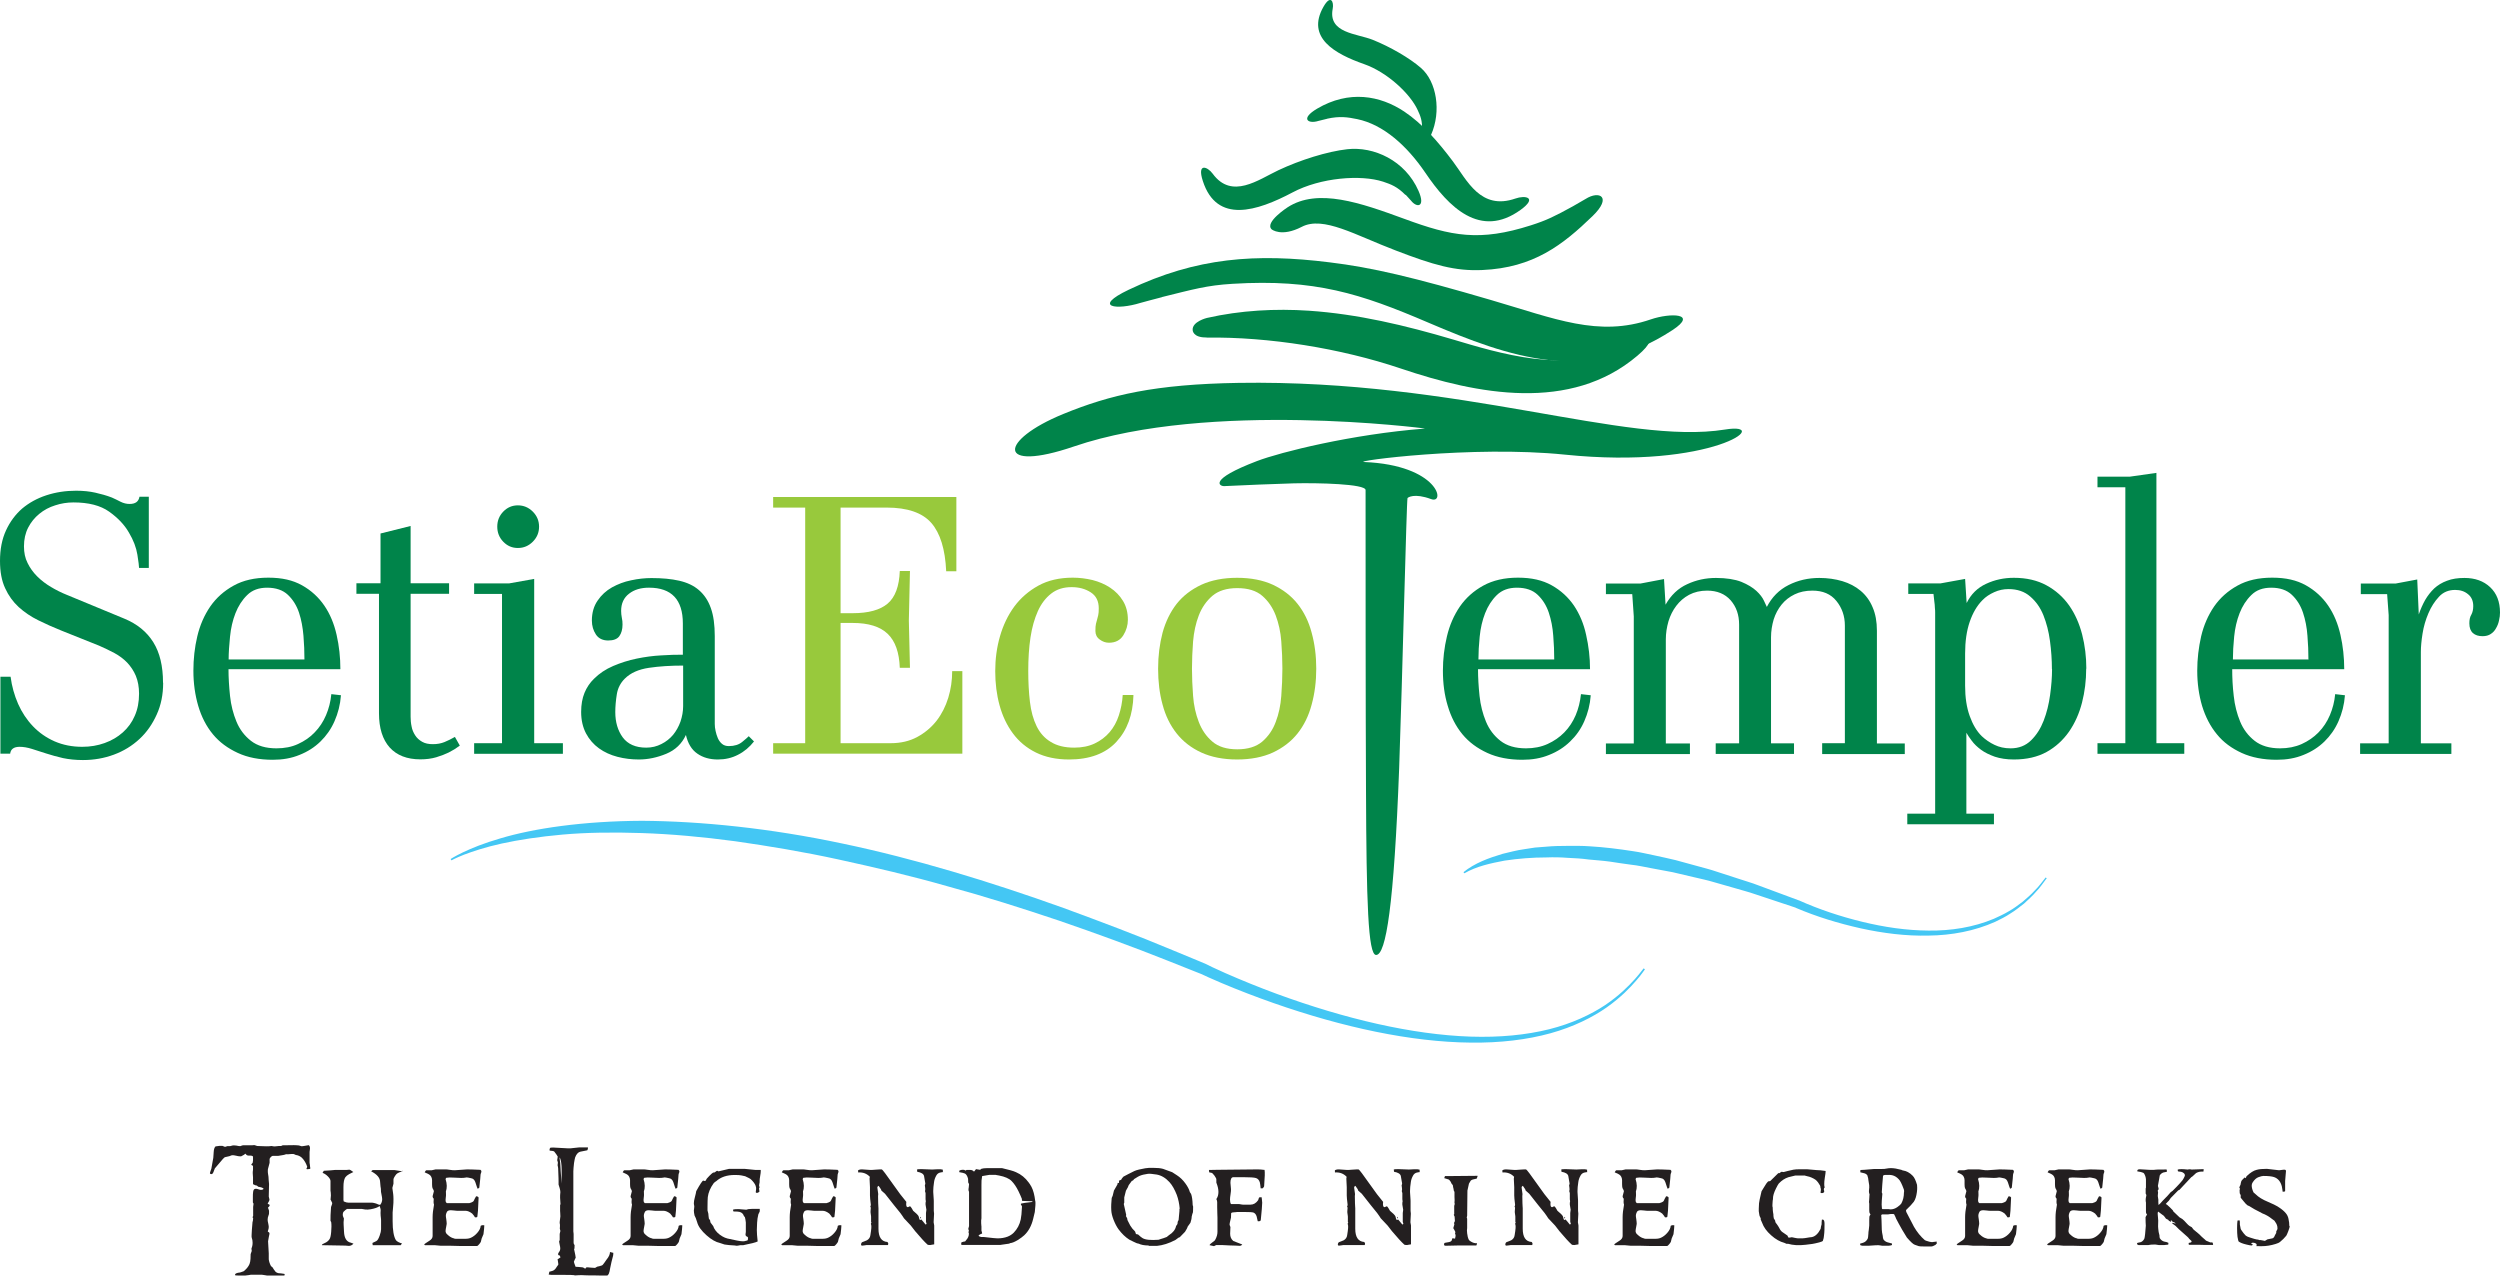 <?xml version="1.0" encoding="UTF-8"?>
<svg id="Layer_2" xmlns="http://www.w3.org/2000/svg" viewBox="0 0 179.43 91.56">
  <defs>
    <style>
      .cls-1 {
        fill: #00844a;
      }

      .cls-2 {
        fill: #231f20;
      }

      .cls-3 {
        fill: #44c7f4;
      }

      .cls-4 {
        fill: #98c93c;
      }
    </style>
  </defs>
  <g id="Layer_1-2" data-name="Layer_1">
    <g>
      <g>
        <path class="cls-3" d="M105.02,62.61c.82-.67,1.83-1.03,2.83-1.33.51-.12,1.02-.26,1.54-.33l.78-.12.78-.06c.52-.05,1.05-.06,1.57-.06.52,0,1.05-.01,1.57.03,1.04.06,2.08.19,3.11.35.52.07,1.02.2,1.53.3.51.11,1.02.22,1.52.34l1.5.41c.5.14,1,.26,1.49.43l1.48.48c.49.17.99.3,1.47.49l2.91,1.08h0s.01,0,.01,0c1.45.65,2.99,1.16,4.55,1.54,1.56.38,3.16.62,4.76.63,1.6.02,3.21-.23,4.69-.85.36-.17.73-.33,1.07-.54.35-.19.67-.44.99-.68.3-.26.61-.52.88-.82.29-.28.52-.61.77-.92l.08.05c-.25.32-.47.67-.76.96-.26.31-.57.58-.87.86-.32.25-.64.51-.99.72-.34.23-.71.41-1.08.59-1.5.67-3.14.97-4.78.99-1.64.04-3.27-.17-4.87-.52-1.6-.36-3.16-.83-4.68-1.48h.02s-2.92-.97-2.92-.97c-.48-.17-.98-.29-1.47-.44l-1.47-.42c-.49-.15-.99-.25-1.49-.37l-1.49-.35-1.5-.28c-.5-.09-1-.21-1.5-.26-.51-.06-1.01-.15-1.51-.22-.5-.07-1.01-.1-1.51-.15-.5-.07-1.01-.1-1.51-.12-.51-.04-1.01-.05-1.52-.03-1.01,0-2.02.08-3.02.23-.99.19-2,.4-2.88.91l-.06-.08Z"/>
        <path class="cls-3" d="M32.33,61.66s1.2-.8,3.59-1.49c2.37-.71,5.91-1.24,10.16-1.26,4.24.03,9.19.53,14.37,1.63,5.18,1.08,10.59,2.73,15.89,4.63,2.64.97,5.28,1.96,7.83,3.03.64.26,1.28.53,1.91.79l.47.2.47.23.92.42c1.23.54,2.47,1.04,3.69,1.49,4.91,1.8,9.73,2.93,13.91,3.07,2.09.07,4.01-.12,5.65-.53,1.64-.41,3-1.06,4.01-1.73,1.01-.68,1.69-1.37,2.13-1.86.22-.24.37-.44.48-.58.1-.13.16-.2.16-.2l.09.07s-.05.07-.15.21c-.1.14-.25.34-.47.59-.43.5-1.1,1.21-2.12,1.93-1.01.71-2.38,1.4-4.04,1.86-1.66.46-3.62.7-5.74.67-4.25-.04-9.15-1.09-14.14-2.84-1.25-.44-2.51-.92-3.76-1.45l-.94-.41-.45-.21-.48-.19c-.64-.25-1.27-.51-1.91-.76-2.56-1.02-5.19-1.98-7.84-2.89-2.65-.89-5.32-1.74-7.98-2.46-2.65-.76-5.28-1.37-7.84-1.93-2.56-.56-5.05-.97-7.42-1.31-2.37-.32-4.63-.52-6.72-.59-2.09-.07-4-.04-5.69.11-1.69.15-3.16.38-4.35.64-1.19.26-2.1.57-2.71.8-.61.24-.91.41-.91.41l-.06-.1Z"/>
        <g>
          <path class="cls-1" d="M11.71,49.01c0,.83-.15,1.59-.46,2.27-.31.69-.72,1.28-1.24,1.76-.53.49-1.13.86-1.83,1.12-.7.26-1.44.39-2.23.39-.52,0-1-.05-1.43-.14-.43-.1-.83-.21-1.2-.33-.37-.12-.71-.23-1.03-.33-.32-.1-.61-.15-.88-.15-.41,0-.64.16-.68.49H.03v-5.52h.73c.09.69.27,1.33.54,1.95.27.61.63,1.15,1.07,1.61.44.46.96.82,1.55,1.08.6.26,1.26.39,1.98.39.58,0,1.11-.09,1.61-.27.5-.18.93-.43,1.3-.76.37-.33.66-.72.86-1.19.21-.47.31-1,.31-1.59,0-.49-.08-.91-.23-1.28-.15-.36-.36-.67-.62-.95-.26-.27-.57-.5-.92-.69-.35-.19-.72-.36-1.1-.53l-2.7-1.08c-.58-.23-1.13-.48-1.66-.74-.53-.26-1-.58-1.41-.95-.4-.37-.73-.82-.97-1.35-.25-.53-.37-1.19-.37-1.96,0-.83.14-1.56.43-2.19.29-.63.68-1.15,1.16-1.57.49-.41,1.06-.73,1.73-.95.67-.22,1.38-.33,2.14-.33.52,0,.98.05,1.38.14.4.09.8.2,1.19.35.2.09.41.19.62.3.22.11.43.16.65.16.42,0,.65-.17.71-.52h.67v5.11h-.7c0-.13-.04-.44-.12-.95-.08-.5-.28-1.04-.61-1.59-.32-.56-.8-1.06-1.42-1.5-.62-.44-1.47-.66-2.56-.66-.45,0-.89.07-1.31.21-.42.13-.8.33-1.14.61-.33.27-.6.6-.8.99-.2.39-.3.84-.3,1.34,0,.45.08.85.26,1.2.17.35.4.67.69.96.29.29.62.54.99.76.37.22.75.41,1.15.57l4.11,1.7c.92.38,1.61.94,2.08,1.69.47.75.7,1.72.7,2.91Z"/>
          <path class="cls-1" d="M24.47,49.91c-.05.67-.21,1.28-.46,1.85-.25.57-.59,1.05-1.01,1.46-.42.41-.92.73-1.5.96-.58.24-1.22.35-1.92.35-.96,0-1.8-.16-2.51-.49-.72-.33-1.32-.77-1.79-1.34-.47-.57-.82-1.25-1.05-2.03-.23-.78-.35-1.63-.35-2.53,0-.85.09-1.67.28-2.47.19-.8.5-1.51.93-2.14.43-.62.99-1.12,1.68-1.5.68-.38,1.51-.57,2.49-.57s1.76.18,2.42.55c.66.37,1.19.86,1.6,1.46.41.6.7,1.3.88,2.1.18.79.27,1.62.27,2.46h-8.03c0,.61.04,1.25.11,1.92.07.67.23,1.28.46,1.84.23.56.58,1.02,1.04,1.38.46.36,1.07.54,1.83.54.58,0,1.1-.1,1.55-.31.46-.21.86-.48,1.2-.84.34-.35.61-.76.81-1.23.2-.47.33-.97.38-1.51l.7.08ZM21.85,47.31c0-.53-.02-1.08-.07-1.68-.05-.59-.15-1.15-.32-1.66-.17-.51-.44-.94-.8-1.28-.36-.34-.86-.51-1.49-.51-.59,0-1.07.17-1.43.53-.36.35-.64.79-.84,1.3-.2.51-.33,1.07-.39,1.68-.06.6-.1,1.15-.1,1.64h5.44Z"/>
          <path class="cls-1" d="M32.98,53.53c-.24.18-.5.34-.78.48-.25.12-.55.24-.89.34-.34.1-.72.15-1.14.15-.96,0-1.69-.29-2.2-.85-.51-.57-.77-1.39-.77-2.45v-8.58h-1.62v-.76h1.73v-3.57l2.16-.54v4.11h2.76v.76h-2.76v8.82c0,.23.02.47.07.7.04.23.13.44.26.64.12.19.29.34.5.46.21.12.46.17.77.17s.58-.05.83-.15c.24-.1.49-.22.75-.37l.35.62Z"/>
          <path class="cls-1" d="M34.03,54.1v-.76h2v-10.71h-2v-.76h2.52l1.79-.32v11.79h2.06v.76h-6.36ZM38.69,37.8c0,.42-.15.78-.45,1.08-.3.3-.65.45-1.07.45s-.76-.15-1.05-.45c-.29-.3-.43-.66-.43-1.08s.14-.78.43-1.08c.29-.3.64-.45,1.05-.45s.77.15,1.07.45c.3.3.45.66.45,1.08Z"/>
          <path class="cls-1" d="M54.12,53.21c-.32.41-.71.74-1.15.96-.44.23-.92.34-1.45.34-.58,0-1.07-.14-1.47-.42-.41-.28-.68-.73-.82-1.34-.29.63-.76,1.08-1.41,1.35-.65.27-1.31.41-1.97.41-.52,0-1.03-.06-1.53-.19-.5-.13-.94-.33-1.33-.61-.39-.28-.7-.64-.93-1.07-.23-.44-.35-.95-.35-1.54,0-.52.08-.98.24-1.37.16-.39.39-.73.68-1.01.38-.38.84-.69,1.38-.92.54-.23,1.1-.41,1.69-.53.58-.12,1.17-.2,1.74-.23.58-.04,1.1-.05,1.57-.05v-2.24c0-1.71-.81-2.57-2.43-2.57-.58,0-1.06.14-1.43.43-.38.29-.57.7-.57,1.24,0,.16.02.33.05.49.04.16.05.32.05.49,0,.34-.08.62-.23.83-.15.21-.42.31-.8.31s-.69-.14-.88-.43c-.19-.29-.29-.62-.29-1,0-.56.14-1.04.41-1.43.27-.4.61-.71,1.03-.95.42-.23.87-.41,1.38-.51.5-.11.99-.16,1.46-.16.76,0,1.42.06,1.99.19.57.13,1.04.35,1.42.68.38.33.66.75.85,1.29.19.53.28,1.2.28,2.01v6.3c0,.17.02.33.06.51.04.18.09.35.16.51.07.16.17.3.3.41.13.11.29.16.49.16.4,0,.72-.1.96-.3.24-.2.4-.33.47-.41l.38.38ZM49.03,47.77c-.89,0-1.7.05-2.45.16-.75.11-1.33.37-1.74.78-.31.31-.5.68-.57,1.12-.07.44-.11.87-.11,1.28,0,.72.18,1.33.54,1.82.36.48.92.73,1.68.73.4,0,.76-.09,1.09-.26.34-.17.61-.39.84-.66.22-.27.4-.59.53-.95.12-.36.19-.73.19-1.11v-2.92Z"/>
          <path class="cls-4" d="M55.49,54.1v-.76h2.3v-16.91h-2.3v-.76h13.15v5.33h-.73c-.07-1.58-.43-2.74-1.07-3.47-.64-.73-1.71-1.1-3.21-1.1h-3.3v7.58h.87c1.13,0,1.97-.23,2.51-.69.54-.46.83-1.24.87-2.34h.73l-.08,3.56.08,3.39h-.73c-.04-1.1-.32-1.91-.87-2.44-.54-.52-1.38-.78-2.51-.78h-.87v8.63h3.6c.72,0,1.36-.15,1.91-.45.55-.3,1.01-.69,1.38-1.16.37-.48.65-1.03.84-1.65.19-.62.28-1.26.28-1.91h.73v5.92h-13.58Z"/>
          <path class="cls-4" d="M81.35,49.91c-.04,1.39-.45,2.5-1.23,3.34-.78.84-1.92,1.26-3.39,1.26-.92,0-1.71-.17-2.38-.5-.67-.33-1.22-.79-1.65-1.37-.43-.58-.75-1.25-.96-2.02-.21-.77-.31-1.58-.31-2.45s.11-1.7.34-2.5c.23-.8.57-1.51,1.03-2.14.46-.62,1.04-1.12,1.73-1.5.69-.38,1.52-.57,2.47-.57.47,0,.94.06,1.41.17.47.12.89.3,1.27.55.38.25.69.57.92.95.23.38.35.83.35,1.35,0,.39-.11.77-.33,1.12-.22.35-.56.53-1.03.53-.24,0-.46-.08-.66-.23-.21-.15-.31-.36-.31-.61,0-.23.01-.41.04-.52.03-.11.05-.21.08-.3.03-.09.05-.19.08-.31.03-.12.04-.29.04-.5,0-.52-.19-.9-.58-1.15-.39-.25-.84-.37-1.37-.37-.58,0-1.06.15-1.46.46-.4.31-.72.73-.96,1.26-.24.54-.42,1.16-.53,1.89-.11.73-.16,1.53-.16,2.39,0,.81.04,1.56.12,2.23.08.68.24,1.26.48,1.75.24.49.58.87,1.02,1.13.43.27.99.41,1.68.41.56,0,1.05-.1,1.47-.3.42-.2.78-.47,1.07-.81.29-.34.51-.74.66-1.2.15-.46.25-.95.28-1.47h.76Z"/>
          <path class="cls-4" d="M94.47,47.99c0,.92-.11,1.78-.33,2.58-.21.8-.55,1.49-1.01,2.07-.46.58-1.05,1.03-1.77,1.37-.72.33-1.58.5-2.57.5s-1.85-.17-2.57-.5c-.72-.33-1.31-.79-1.77-1.37-.46-.58-.8-1.27-1.01-2.07-.22-.8-.32-1.66-.32-2.58s.11-1.78.32-2.58c.22-.8.56-1.49,1.01-2.07.46-.58,1.05-1.03,1.77-1.37.72-.33,1.58-.5,2.57-.5s1.85.17,2.57.5c.72.34,1.31.79,1.77,1.37.46.58.8,1.27,1.01,2.07.22.8.33,1.66.33,2.58ZM92.04,47.99c0-.63-.03-1.29-.08-1.96-.05-.68-.19-1.3-.4-1.86-.22-.57-.54-1.04-.97-1.41-.43-.37-1.03-.55-1.79-.55s-1.35.19-1.78.55c-.43.37-.76.84-.98,1.41-.22.57-.35,1.19-.41,1.86-.05.68-.08,1.33-.08,1.96s.03,1.28.08,1.96c.05.68.19,1.3.41,1.87.22.57.54,1.04.98,1.41.43.37,1.03.55,1.78.55s1.35-.18,1.79-.55c.43-.37.76-.84.97-1.41.22-.57.35-1.19.4-1.87s.08-1.33.08-1.96Z"/>
          <path class="cls-1" d="M114.17,49.91c-.05.67-.21,1.28-.46,1.85-.25.57-.59,1.05-1.02,1.46-.42.41-.92.73-1.5.96-.58.24-1.22.35-1.92.35-.96,0-1.8-.16-2.52-.49-.72-.33-1.32-.77-1.79-1.34-.47-.57-.82-1.25-1.05-2.03-.24-.78-.35-1.63-.35-2.53,0-.85.1-1.67.29-2.47.19-.8.5-1.51.93-2.14.43-.62.99-1.12,1.68-1.5.69-.38,1.52-.57,2.49-.57s1.76.18,2.42.55c.66.37,1.19.86,1.6,1.46.4.6.7,1.3.87,2.1.18.79.28,1.62.28,2.46h-8.04c0,.61.04,1.25.11,1.92.07.67.23,1.28.46,1.84.23.56.58,1.02,1.04,1.38.46.36,1.07.54,1.83.54.57,0,1.09-.1,1.55-.31.46-.21.86-.48,1.21-.84.34-.35.61-.76.81-1.23.2-.47.32-.97.38-1.51l.7.08ZM111.55,47.31c0-.53-.02-1.08-.07-1.68-.04-.59-.15-1.15-.32-1.66-.17-.51-.44-.94-.8-1.28-.36-.34-.85-.51-1.49-.51-.59,0-1.07.17-1.44.53-.36.35-.64.79-.84,1.3-.2.51-.33,1.07-.39,1.68-.06.6-.09,1.15-.09,1.64h5.44Z"/>
          <path class="cls-1" d="M130.78,54.1v-.76h1.63v-8.44c0-.69-.21-1.28-.61-1.77-.4-.5-.98-.74-1.72-.74-.49,0-.91.09-1.28.27-.37.18-.68.42-.93.73-.25.31-.44.66-.57,1.07-.12.41-.19.84-.19,1.29v7.6h1.65v.76h-5.62v-.76h1.68v-8.52c0-.7-.2-1.28-.61-1.75-.41-.46-.97-.69-1.69-.69-.48,0-.91.1-1.29.3-.37.2-.67.46-.92.79-.25.33-.43.69-.56,1.11-.12.42-.19.85-.19,1.3v7.47h1.73v.76h-6.03v-.76h2v-9.12l-.11-1.6h-1.89v-.76h2.49l1.68-.32.11,1.84c.39-.69.91-1.18,1.55-1.47.64-.3,1.33-.45,2.07-.45s1.36.1,1.82.28c.46.19.82.41,1.08.65.26.24.44.48.54.7.1.23.17.37.21.45.36-.7.88-1.23,1.56-1.57.67-.34,1.41-.51,2.21-.51.59,0,1.14.08,1.65.23.5.15.94.38,1.31.69.37.31.66.7.86,1.18.21.48.31,1.04.31,1.69v8.09h2v.76h-5.93Z"/>
          <path class="cls-1" d="M149.73,47.99c0,.85-.1,1.66-.3,2.44-.2.78-.51,1.47-.93,2.08-.43.61-.96,1.1-1.61,1.46-.65.36-1.44.54-2.35.54-.52,0-.98-.07-1.37-.2-.39-.14-.72-.3-.99-.5-.27-.2-.49-.41-.66-.64-.17-.22-.3-.42-.39-.58v5.81h1.98v.76h-6.22v-.76h2v-14.44c0-.07,0-.18-.02-.34,0-.15-.02-.3-.04-.45l-.06-.54h-1.81v-.76h2.32l1.76-.32.11,1.73c.31-.63.77-1.09,1.4-1.38.62-.29,1.28-.43,1.99-.43.9,0,1.68.18,2.34.54.66.36,1.2.84,1.63,1.45.42.6.73,1.3.93,2.08.2.78.3,1.6.3,2.45ZM147.27,48.01c0-.66-.05-1.34-.14-2.01-.09-.68-.25-1.29-.47-1.84-.22-.55-.54-1-.95-1.35-.4-.35-.92-.53-1.55-.53-.37,0-.7.07-1.03.22-.33.15-.61.33-.84.57-.4.4-.7.92-.92,1.56-.22.64-.33,1.4-.33,2.28v2.3c0,.85.11,1.57.33,2.18.22.61.5,1.09.87,1.45.27.25.57.46.91.62.33.16.71.25,1.15.25.6,0,1.08-.19,1.47-.57.39-.38.69-.85.91-1.42.22-.57.37-1.18.46-1.84.09-.66.14-1.27.14-1.85Z"/>
          <path class="cls-1" d="M150.54,54.1v-.76h2v-18.37h-2v-.76h2.33l1.9-.27v19.4h2v.76h-6.22Z"/>
          <path class="cls-1" d="M168.3,49.91c-.05.67-.21,1.28-.46,1.85-.25.57-.59,1.05-1.01,1.46-.42.41-.92.73-1.5.96-.58.24-1.22.35-1.92.35-.96,0-1.8-.16-2.52-.49-.72-.33-1.32-.77-1.78-1.34-.47-.57-.82-1.25-1.06-2.03-.23-.78-.35-1.63-.35-2.53,0-.85.1-1.67.28-2.47.19-.8.5-1.51.93-2.14.43-.62.99-1.12,1.68-1.5.68-.38,1.51-.57,2.49-.57s1.76.18,2.42.55c.66.37,1.19.86,1.6,1.46.41.6.7,1.3.88,2.1.18.79.27,1.62.27,2.46h-8.04c0,.61.03,1.25.11,1.92.07.67.23,1.28.46,1.84.23.56.58,1.02,1.04,1.38.46.36,1.07.54,1.82.54.58,0,1.09-.1,1.56-.31.46-.21.86-.48,1.21-.84.34-.35.61-.76.81-1.23.2-.47.33-.97.38-1.51l.7.08ZM165.68,47.31c0-.53-.02-1.08-.07-1.68-.04-.59-.15-1.15-.32-1.66-.17-.51-.44-.94-.8-1.28-.36-.34-.86-.51-1.48-.51-.6,0-1.07.17-1.43.53-.36.35-.64.79-.84,1.3-.2.51-.33,1.07-.39,1.68-.06.6-.09,1.15-.09,1.64h5.44Z"/>
          <path class="cls-1" d="M179.43,43.96c0,.18-.02.37-.07.57-.04.2-.11.38-.21.55-.09.17-.21.31-.38.42-.16.11-.36.16-.59.16-.29,0-.52-.07-.69-.22-.17-.15-.26-.38-.26-.7,0-.25.04-.46.14-.62.09-.16.14-.37.14-.62,0-.36-.12-.65-.37-.85-.25-.21-.55-.31-.93-.31-.47,0-.86.16-1.16.49-.31.33-.56.72-.76,1.19-.2.47-.34.95-.42,1.46-.08.5-.12.95-.12,1.32v6.55h2.19v.76h-6.55v-.76h2.05v-9.2l-.11-1.51h-1.89v-.76h2.51l1.54-.29.11,2.51c.13-.38.28-.72.46-1.04.18-.31.4-.59.65-.83.25-.23.56-.42.92-.55.36-.14.78-.2,1.25-.2.76,0,1.37.22,1.84.66.47.44.71,1.05.71,1.82Z"/>
        </g>
        <path class="cls-1" d="M102.24,30.75s-15.45-2.02-25.15,1.29c-5.62,1.92-5.42-.43-.77-2.33,3.37-1.38,6.58-2.13,12.57-2.23,15.97-.25,27.76,4.5,34.91,3.35,3.58-.58-.86,2.89-11.49,1.8-6.66-.68-15.33.48-14.4.53,5.35.22,5.87,3.06,4.8,2.66-1.22-.45-1.67-.11-1.69-.07-.07.2-.37,13.04-.6,19.39-.37,9.79-.94,13.42-1.66,13.4-.57-.02-.69-3.77-.72-11.94-.03-5.86-.03-16.32-.03-21.43,0-.44-3.42-.52-5.13-.48-1.13.03-3.86.14-5.01.2-.33.02-1.21-.44,2.35-1.8,1.68-.64,6.79-1.92,12.03-2.33Z"/>
        <path class="cls-1" d="M83.4,21.32c2.23-.55,3.21-.84,5.06-.95,5.92-.36,9.18.7,14.04,2.78,5.89,2.52,11.51,4.5,17.54.54,1.86-1.22-.17-1.24-1.55-.77-3.77,1.3-6.89-.05-11.49-1.39-5.56-1.63-8.52-2.33-11.56-2.7-5.3-.66-9.56-.36-14.44,1.97-2.63,1.26-.85,1.47.85.94,0,0,1.32-.36,1.54-.41Z"/>
        <path class="cls-1" d="M93.43,16.28c1.54-.8,3.83.59,6.75,1.7,2.71,1.04,4.25,1.49,6.21,1.4,3.68-.16,5.78-1.81,7.91-3.87,1.43-1.38.49-1.86-.5-1.23,0,0-.77.45-.9.52-1.31.72-1.89,1.01-3.02,1.37-3.69,1.18-5.69.79-9.08-.46-3.14-1.15-6.22-2.24-8.39-.83,0,0-1.67,1.08-1.14,1.58,0,0,.69.58,2.16-.18Z"/>
        <path class="cls-1" d="M100.87,13.99c-.58-.59-1.03-.76-1.6-.95-1.59-.52-4.49-.3-6.5.77-2.55,1.35-5.44,2.28-6.44-.82-.43-1.32.33-1.04.71-.52,1.37,1.87,3.27.43,4.71-.25,1.57-.74,3.52-1.35,4.95-1.51,1.9-.21,4.15.8,5.11,2.99.52,1.18-.12,1.23-.53.71,0,0-.33-.37-.39-.43Z"/>
        <path class="cls-1" d="M102.06,9.31c.03-.64-.11-.98-.31-1.41-.54-1.18-2.19-2.72-3.85-3.3-2.11-.74-4.16-1.9-2.92-4.1.53-.94.77-.36.67.13-.34,1.76,1.73,1.77,2.88,2.23,1.24.5,2.62,1.29,3.46,2.02,1.12.98,1.47,3.11.72,4.8-.4.92-.76.58-.68.07,0,0,.03-.38.04-.45Z"/>
        <path class="cls-1" d="M95.25,8.52c.92-.2,1.47-.11,2.16.03,1.88.39,3.57,1.91,4.89,3.85,1.67,2.47,3.94,4.76,6.84,2.66,1.24-.9.32-1.06-.38-.81-2.5.87-3.48-1.33-4.47-2.65-1.08-1.44-2.19-2.71-3.5-3.59-1.74-1.16-3.97-1.56-6.26-.21-1.23.73-.64,1.11.09.88,0,0,.56-.14.65-.16Z"/>
        <path class="cls-1" d="M86.6,24.23c4.45-.06,9.61.76,13.94,2.22,5.5,1.86,12.18,3.16,16.98-.92,2.06-1.74-.03-1.57-1.43-.71-3.44,2.12-8.63.49-11.79-.45-3.45-1.02-6.84-1.83-10.36-2.07-2.39-.16-4.9-.03-7.32.52,0,0-1.07.26-1.02.87,0,0,0,.55,1,.53Z"/>
      </g>
      <g>
        <path class="cls-2" d="M22.28,83.84l-.03.05s-.11.03-.22.03l-.04-.04c.04-.07.06-.12.06-.14-.07-.21-.17-.39-.28-.53-.13-.18-.32-.29-.55-.32-.03-.02-.07-.04-.13-.06-.05-.01-.14-.01-.26,0-.13.02-.22.02-.27.01-.02,0-.06,0-.11.03-.07.02-.11.03-.13.03-.08.02-.2.04-.36.06-.09,0-.22,0-.39,0-.03,0-.08.03-.13.08-.05.05-.08.1-.09.14,0,.07,0,.16,0,.28-.03.1-.07.25-.12.45-.02.17,0,.35.04.55,0,.11.02.29.04.52l-.02.9c.03.11.05.18.05.21,0,.05-.02.11-.06.17-.04.07-.07.11-.07.12.01.03.05.05.12.07.02.03.03.06.02.09,0,.02-.04.06-.12.14.03.05.05.12.08.22.01.14,0,.26-.04.34-.04.1-.06.2-.06.3,0,.06.01.15.04.26.02.11.04.2.04.26,0,.08-.02.17-.05.25-.01.04-.02.06-.02.08.03.03.06.05.09.06.03.03.03.06.03.11-.03.12-.06.3-.1.53,0,0,.02.29.05.86,0,.1,0,.25,0,.44.02.15.07.31.16.48.03.02.07.05.11.09.04.08.11.18.22.32.06.05.13.09.21.1.09,0,.24.02.42.05.03.03.03.07,0,.12h-1.2s-.08,0-.21-.03c-.12-.02-.19-.03-.21-.03h-.78s-.06.01-.18.03c-.11.02-.2.03-.25.03-.4,0-.64,0-.7-.02,0-.01-.01-.03-.01-.04,0-.07.09-.12.27-.15.08,0,.2-.04.35-.1.2-.16.34-.33.42-.52.04-.1.06-.23.07-.37,0-.22.01-.33.01-.34.02-.05.04-.13.08-.23-.01-.04-.02-.1-.02-.18.05-.11.08-.25.08-.4,0-.14-.02-.26-.06-.36-.01-.03-.02-.1-.01-.22,0-.18.03-.47.06-.86,0-.01,0-.06.03-.14.01-.06.02-.12.02-.18-.01-.02-.03-.04-.04-.07,0-.01,0-.03.02-.06.02-.03.02-.05.02-.06,0-.45,0-.66,0-.63.02-.14.03-.22.03-.23-.02-.02-.03-.05-.05-.09,0-.08,0-.2,0-.36,0-.15,0-.29.02-.41.01-.09.04-.14.07-.17.03-.02.08-.04.13-.04.04,0,.1.01.18.04s.15.04.19.04c.07,0,.13-.02.18-.07-.02-.05-.07-.08-.17-.11-.08-.01-.16-.03-.23-.05-.01-.02-.04-.05-.09-.08-.06,0-.15-.03-.27-.1,0-.05,0-.22,0-.49,0-.02,0-.06-.01-.14,0-.07-.01-.13-.01-.17,0-.04,0-.12.02-.24,0-.1,0-.18,0-.24,0-.03-.01-.05-.04-.06-.04-.02-.07-.03-.08-.04,0,0,0-.01,0-.02,0-.02.02-.05.05-.08s.05-.05.05-.07c.02-.07.03-.22.02-.44-.05-.04-.1-.06-.17-.06h-.15c-.09,0-.17-.05-.22-.14-.06.06-.17.12-.31.19-.03,0-.06,0-.1,0-.06,0-.14-.01-.25-.04-.11-.02-.19-.04-.24-.04-.08,0-.16.02-.22.06-.01,0-.13.04-.34.08-.03,0-.08.05-.16.13-.12.14-.31.37-.58.68-.01.01-.04.09-.09.24-.04.11-.09.17-.15.17-.03,0-.07-.01-.11-.04,0-.03,0-.09.04-.18.04-.1.06-.15.06-.17.03-.17.08-.43.14-.78,0,0,.01-.15.03-.43.01-.18.05-.31.13-.39.22-.04.38-.05.49-.04.04.02.1.04.18.07.02,0,.05,0,.09-.02.04-.02.07-.03.09-.03h.2s.11-.03.19-.05c.06-.01.14,0,.25.01.13.03.22.04.27.04.01,0,.05,0,.1-.03.05-.02.08-.03.1-.03h.67s.04,0,.08-.01.08,0,.1,0c.05.02.1.04.18.06.53.03.88.03,1.03,0-.01,0,.05.01.18.03.02,0,.14,0,.35-.03h.16s.03-.01.06-.03c.03-.02.05-.02.07-.02.24,0,.5,0,.77-.01.06,0,.18,0,.37.02.02,0,.05.01.1.03.05.02.09.03.11.03.05,0,.22-.03.5-.08.06.05.09.12.09.22,0,.09-.02.17-.03.26,0,.05,0,.12,0,.23,0,.12,0,.18,0,.18v.38s0,.04.02.12c.01.07.02.14.02.2Z"/>
        <path class="cls-2" d="M28.87,84s-.02.06-.05.09c-.12.03-.22.07-.31.13-.05.03-.11.1-.17.2-.07.1-.1.18-.1.23,0,.26,0,.36,0,.31-.02.07-.05.17-.08.3,0,.03.02.18.06.44.01.09.02.21.02.35,0,.17,0,.38-.03.62-.02.24-.03.36-.03.34v.64c0,.65.08,1.1.23,1.35.03.05.09.1.19.15s.18.08.25.09c-.02.03-.05.07-.09.13h-2.01s0-.04-.01-.08c0-.04-.01-.06-.01-.08.06-.03.15-.07.27-.13.09-.04.17-.17.25-.4.07-.19.1-.34.1-.45v-.63s0-.16-.03-.35c-.01-.15-.01-.26,0-.35.01-.07-.01-.18-.07-.34-.14.1-.35.18-.64.23-.15.03-.28.03-.39.02-.15-.03-.23-.04-.24-.04h-1.08c-.07.04-.15.11-.25.21-.04.07-.06.17-.04.29.02.05.05.12.08.21,0-.04-.02.04-.03.24,0,.01,0,.24.03.68.02.47.19.73.49.79.01,0,.07.03.19.07-.1.11-.21.16-.33.16-.03,0-.08,0-.13-.01-.06,0-.09-.01-.11-.01l-1.7-.03c0-.05.07-.1.2-.15.15-.06.27-.16.35-.28.06-.09.1-.27.12-.53.02-.27.03-.5,0-.7-.01-.02-.03-.05-.05-.09,0-.22,0-.55.04-.99,0-.01.02-.06.05-.14.03-.07.04-.12.03-.16-.03-.05-.07-.13-.12-.25,0,.03.02-.06.03-.28,0-.05,0-.11-.01-.2-.01-.09-.02-.14-.02-.15v-.69c0-.09-.06-.2-.19-.33-.13-.13-.26-.21-.38-.25,0,0,.03-.05.09-.15.1,0,.26-.01.48-.03.21-.02.31-.03.32-.03h.82s.08,0,.12-.01c.04,0,.07-.01.08-.01.06,0,.16.06.3.17-.1.05-.2.1-.3.15-.12.07-.21.14-.27.22-.09.13-.14.36-.14.71v.92s0,.04.01.06c0,.02.01.04.01.05.13.06.25.09.34.09h1.71c.06,0,.15.03.27.06,0,0,.04.02.12.05.06.03.1.04.13.04.02,0,.04,0,.05,0,.09-.11.14-.24.14-.4,0-.08-.02-.19-.05-.34-.03-.15-.05-.25-.04-.31,0-.05,0-.14-.03-.27-.02-.16-.03-.27-.03-.34-.01-.28-.23-.53-.64-.74.05-.06.1-.09.12-.09h.64s.08,0,.36,0c.24,0,.43,0,.56,0,.13.02.32.05.56.09Z"/>
        <path class="cls-2" d="M34.76,87.95c0,.15-.03.36-.06.63-.03.07-.08.18-.13.31-.01.06-.03.14-.06.24-.01.03-.05.08-.11.16-.07.09-.13.14-.18.14h-1.1s-.15,0-.39-.01c-.24,0-.37-.01-.39-.01h-.66s-.11,0-.26-.02c-.16-.02-.25-.02-.27-.02h-.65l-.06-.06s.16-.13.38-.26c.15-.09.23-.21.23-.34v-1.36c0-.22.03-.52.1-.89-.04-.11-.04-.26-.02-.43-.05-.04-.08-.1-.08-.18,0,0,.03-.12.09-.35,0-.02-.01-.06-.04-.12-.04-.07-.06-.11-.06-.11-.02-.06-.03-.16-.03-.28v-.29c0-.1-.03-.18-.06-.24-.04-.08-.11-.15-.21-.2-.09-.04-.17-.08-.26-.12.04-.09.08-.14.13-.15.09,0,.22,0,.38,0,.18-.04.27-.06.27-.06h.76s.1,0,.26.03.28.03.37.03c.03,0,.32-.02.86-.06.12,0,.45,0,.97.03.05.03.07.07.07.12,0,.03,0,.06-.03.11-.02.05-.03.09-.03.11,0,.1-.03.41-.09.94,0,.02-.05.04-.12.08-.02-.03-.07-.18-.16-.46-.06-.18-.16-.28-.32-.3-.06-.01-.13-.03-.19-.04-.09-.02-.16-.02-.21,0-.13.03-.4.03-.82,0-.23-.02-.41-.01-.53.01-.03,0-.06.04-.07.1.11.34.11.64.02.89,0-.02.01.05.01.22,0,.04,0,.12-.02.25-.01.1-.02.19,0,.25,0,.03.03.07.08.11h1.62c.05-.02.1-.03.15-.05.08-.03.14-.07.17-.13.03-.07.08-.18.16-.31.09,0,.15.03.18.09-.01.16-.02.37-.03.63,0,.17-.02.42-.06.74-.01.05-.07.06-.17.05-.04-.07-.1-.16-.2-.27-.17-.13-.33-.2-.48-.2h-.59s-.11,0-.22-.02c-.11-.01-.19-.02-.24-.02-.15,0-.25.04-.29.13-.05.1-.07.18-.07.23,0,.05,0,.15.03.29.02.14.03.25.03.33,0,.04-.02.12-.04.23-.02.11-.04.2-.04.26,0,.05,0,.09.02.13.02.07.1.15.23.25s.25.15.35.17c.01,0,.03.01.04.02.03,0,.05.01.08.01h.71c.16,0,.3-.03.4-.08.15-.07.3-.18.44-.34.16-.18.24-.35.25-.51.07-.05.17-.06.28-.03Z"/>
        <path class="cls-2" d="M44.02,89.89c0,.09,0,.21-.05.36-.05.17-.11.43-.18.78-.05.34-.12.51-.23.52-.11,0-.24,0-.37,0-.17,0-.32-.01-.45-.01-.31,0-.55,0-.74-.01s-.26-.01-.22-.01c-.14,0-.31,0-.51.02-.02,0-.04,0-.06-.02-.05-.01-.34-.02-.86-.02h-.79s-.03,0-.08-.01-.08-.01-.1-.01c.01-.05.03-.12.05-.21.06-.01.15-.03.26-.07.11-.05.2-.15.27-.28.03-.03.07-.09.11-.15,0-.04,0-.11-.02-.2-.02-.09-.03-.16-.03-.2.03,0,.1-.04.21-.13,0,0-.03-.05-.07-.14,0,0-.03,0-.07-.01-.06-.05-.04-.13.04-.24.05-.06.08-.15.08-.25,0-.06-.01-.15-.04-.26-.02-.11-.04-.19-.04-.22,0-.01,0-.04.02-.07.02-.03.02-.06.02-.07v-.4s0-.04.02-.1c.02-.06.02-.1.03-.13,0-.01-.01-.07-.04-.17,0,0,0-.05.01-.17,0-.03,0-.07,0-.11-.01-.06-.02-.1-.02-.12,0-.04,0-.12.02-.23.02-.13.03-.21.03-.25,0-.05,0-.12-.01-.23,0-.1-.01-.16-.01-.16v-.41s0-.04.03-.07l-.03-.46c0-.13,0-.22.01-.29,0-.04.01-.08.01-.12,0-.08-.02-.17-.05-.28-.03-.09-.05-.17-.08-.26,0,0,0-.08,0-.23,0,0,0-.31-.03-.94,0-.05-.02-.12-.04-.22,0,0,0-.06.02-.17,0-.02,0-.05-.02-.1-.02-.05-.03-.08-.03-.1,0,.02.02-.07.04-.25-.05-.09-.13-.21-.25-.36-.03-.03-.09-.04-.16-.05-.09,0-.15-.02-.17-.02-.01-.02-.01-.06,0-.11.01-.05.03-.08.06-.1.12,0,.18-.01.17-.01.24.02.61.04,1.1.06.12,0,.17,0,.15,0,.46-.05.67-.07.65-.07h.62c0,.06,0,.13-.05.21-.1.02-.25.05-.45.09-.19.03-.33.17-.42.42-.02.07-.05.21-.08.4-.03.28-.05.48-.05.6v4.31s0,.04.01.09c0,.05.01.09.01.1,0,.17,0,.33,0,.46-.01.2.01.3.07.32,0,0,0,.08-.01.27,0,0-.01,0-.03.02.08.36.12.58.12.63-.04.06-.08.16-.13.29,0,.03.04.15.12.36.11,0,.28.02.5.04.04,0,.1.04.19.1.01-.02.04-.05.09-.1.07,0,.17,0,.3.02.14.01.24.02.31.02.01,0,.04-.01.08-.04.04-.02.07-.04.09-.05.08-.01.19-.04.34-.09.03-.01.08-.07.16-.18l.16-.23c.17-.2.25-.39.25-.55.06.01.14.03.24.06ZM40.31,84.95v-.24c0-.08,0-.21,0-.38,0-.17,0-.3,0-.38,0-.37-.04-.66-.13-.88-.02.03-.02.09,0,.19,0,.07.02.13.03.2.01.36.05.86.1,1.49Z"/>
        <path class="cls-2" d="M48.97,87.95c0,.15-.03.36-.06.63-.03.07-.08.18-.13.31-.01.06-.03.14-.06.24-.01.03-.05.08-.11.16-.07.09-.13.14-.18.14h-1.1s-.15,0-.39-.01c-.24,0-.37-.01-.39-.01h-.66s-.11,0-.26-.02c-.16-.02-.25-.02-.27-.02h-.65l-.06-.06s.16-.13.38-.26c.15-.09.23-.21.23-.34v-1.36c0-.22.03-.52.1-.89-.04-.11-.04-.26-.02-.43-.05-.04-.08-.1-.08-.18,0,0,.03-.12.09-.35,0-.02-.01-.06-.04-.12-.04-.07-.06-.11-.06-.11-.02-.06-.03-.16-.03-.28v-.29c0-.1-.03-.18-.06-.24-.04-.08-.11-.15-.21-.2-.09-.04-.17-.08-.26-.12.04-.09.08-.14.13-.15.09,0,.22,0,.38,0,.18-.04.27-.06.27-.06h.76s.1,0,.26.03.28.03.37.03c.03,0,.32-.02.86-.06.12,0,.45,0,.97.03.05.03.07.07.07.12,0,.03,0,.06-.03.11-.02.05-.03.09-.03.11,0,.1-.03.41-.09.94,0,.02-.05.04-.12.08-.02-.03-.07-.18-.16-.46-.06-.18-.16-.28-.32-.3-.06-.01-.13-.03-.19-.04-.09-.02-.16-.02-.21,0-.13.03-.4.03-.82,0-.23-.02-.41-.01-.53.01-.03,0-.06.04-.07.1.11.34.11.64.02.89,0-.02.01.05.01.22,0,.04,0,.12-.02.25-.01.1-.02.19,0,.25,0,.03.03.07.08.11h1.62c.05-.02.1-.03.15-.05.08-.03.14-.07.17-.13.03-.07.08-.18.16-.31.09,0,.15.03.18.09-.01.16-.02.37-.03.63,0,.17-.02.42-.06.74-.01.05-.07.06-.17.05-.04-.07-.1-.16-.2-.27-.17-.13-.33-.2-.48-.2h-.59s-.11,0-.22-.02c-.11-.01-.19-.02-.24-.02-.15,0-.25.04-.29.13-.05.1-.07.18-.07.23,0,.05,0,.15.03.29.02.14.03.25.03.33,0,.04-.02.12-.04.23-.02.11-.04.2-.04.26,0,.05,0,.09.02.13.02.07.1.15.23.25s.25.15.35.17c.01,0,.03.01.04.02.03,0,.05.01.08.01h.71c.16,0,.3-.03.4-.08.15-.07.3-.18.44-.34.16-.18.24-.35.25-.51.07-.05.17-.06.28-.03Z"/>
        <path class="cls-2" d="M54.6,83.99s0,.05,0,.08c0,.06-.01.17-.04.33-.03.16-.04.28-.04.35,0,.04,0,.08,0,.11-.01.05-.03.12-.04.22.02.11.04.16.04.13,0,.02-.02.04-.04.06,0,.03,0,.11.03.25-.07.07-.14.1-.19.1-.02,0-.05-.02-.08-.05.03-.17.03-.27.03-.31,0-.05-.03-.11-.05-.19-.06-.13-.16-.27-.32-.42-.06-.06-.2-.13-.42-.23-.03-.01-.12-.03-.28-.06-.1-.02-.25-.03-.46-.03-.57,0-1.01.15-1.34.45-.04.02-.1.06-.17.13-.25.34-.39.68-.43,1.01-.01.14-.02.36-.02.68v.28s.02.06.06.23c0,.09.02.21.04.36.02.01.05.06.09.13,0,.04.01.09.03.15.04.05.1.14.19.25.01.03.03.08.06.15.13.24.33.43.6.59.12.07.24.12.36.15.57.13.93.2,1.09.2.07,0,.15,0,.22-.03.03,0,.08-.02.15-.05l.02-.17s-.02-.07-.06-.08c-.05-.02-.09-.04-.1-.07-.03-.05-.03-.13,0-.27v-.68c-.02-.17-.04-.3-.07-.39-.02-.01-.04-.04-.07-.08-.05-.15-.15-.25-.31-.29-.07-.02-.21-.03-.42-.03,0,0-.02-.02-.04-.03v-.11c.07-.02.19-.03.35-.03.01,0,.11,0,.3.02s.29.02.3.02c.01,0,.04,0,.07-.02.03-.01.06-.02.08-.02.18-.01.27-.02.29-.02.4,0,.58,0,.52,0v.18s-.01.04-.04.09c-.03.06-.05.1-.06.12-.05.2-.08.4-.09.6-.01.26-.02.44-.02.53,0,.2.02.47.06.82-.13.07-.48.16-1.04.27-.05,0-.12,0-.21,0-.13.03-.22.04-.27.04-.01,0-.04,0-.06-.01-.03,0-.05-.01-.06-.01-.3-.01-.54-.04-.74-.07-.07-.03-.19-.06-.33-.11-.29-.06-.61-.24-.96-.55-.36-.32-.59-.63-.67-.93-.03-.07-.06-.16-.1-.3-.02-.04-.05-.11-.09-.19-.03-.14-.05-.26-.05-.36,0,0,0-.04.02-.16.01-.1.02-.17,0-.21-.01-.05-.02-.09-.02-.15,0-.1.02-.24.07-.42.06-.22.09-.37.1-.45.28-.51.45-.76.51-.76.01,0,.02,0,.03.02,0,0,.02.01.03.01.05,0,.09-.01.12-.03.01-.03.03-.08.07-.14.27-.3.43-.44.49-.44.01,0,.02,0,.03,0,0,0,.01,0,.03,0,.01,0,.04-.02.09-.06.05-.04.08-.06.1-.06.01,0,.03,0,.05.02.02.01.04.02.05.02.01,0,.14-.03.38-.09.24-.06.37-.09.38-.09h1.11s.15.01.4.04c.25.03.38.04.4.04h.36Z"/>
        <path class="cls-2" d="M60.39,87.95c0,.15-.03.36-.06.63-.03.07-.08.18-.13.31-.01.06-.03.14-.06.24-.01.03-.05.08-.11.16-.07.09-.13.14-.18.14h-1.1s-.15,0-.39-.01c-.24,0-.37-.01-.39-.01h-.66s-.11,0-.26-.02c-.16-.02-.25-.02-.27-.02h-.65l-.06-.06s.16-.13.38-.26c.15-.09.23-.21.23-.34v-1.36c0-.22.03-.52.1-.89-.04-.11-.04-.26-.02-.43-.05-.04-.08-.1-.08-.18,0,0,.03-.12.09-.35,0-.02-.01-.06-.04-.12-.04-.07-.06-.11-.06-.11-.02-.06-.03-.16-.03-.28v-.29c0-.1-.03-.18-.06-.24-.04-.08-.11-.15-.21-.2-.09-.04-.17-.08-.26-.12.04-.09.08-.14.13-.15.09,0,.22,0,.38,0,.18-.04.27-.06.27-.06h.76s.1,0,.26.03.28.03.37.03c.03,0,.32-.02.86-.06.12,0,.45,0,.97.03.05.03.07.07.07.12,0,.03,0,.06-.03.11-.02.05-.03.09-.03.11,0,.1-.03.41-.09.94,0,.02-.05.04-.12.08-.02-.03-.07-.18-.16-.46-.06-.18-.16-.28-.32-.3-.06-.01-.13-.03-.19-.04-.09-.02-.16-.02-.21,0-.13.03-.4.03-.82,0-.23-.02-.41-.01-.53.01-.03,0-.06.04-.07.1.11.34.11.64.02.89,0-.02.01.05.01.22,0,.04,0,.12-.02.25-.01.1-.02.19,0,.25,0,.03.03.07.08.11h1.62c.05-.02.1-.03.15-.05.08-.03.14-.07.17-.13.03-.07.08-.18.16-.31.09,0,.15.03.18.09-.01.16-.02.37-.03.63,0,.17-.02.42-.06.74-.01.05-.07.06-.17.05-.04-.07-.1-.16-.2-.27-.17-.13-.33-.2-.48-.2h-.59s-.11,0-.22-.02c-.11-.01-.19-.02-.24-.02-.15,0-.25.04-.29.13-.05.1-.07.18-.07.23,0,.05,0,.15.03.29.02.14.03.25.03.33,0,.04-.02.12-.04.23-.02.11-.04.2-.04.26,0,.05,0,.09.02.13.02.07.1.15.23.25s.25.15.35.17c.01,0,.03.01.04.02.03,0,.05.01.08.01h.71c.16,0,.3-.03.4-.08.15-.07.3-.18.44-.34.16-.18.24-.35.25-.51.07-.05.17-.06.28-.03Z"/>
        <path class="cls-2" d="M67.7,84.12c-.05,0-.13.02-.24.04-.11.03-.2.1-.26.21-.09.16-.14.31-.16.46-.04.26-.06.48-.06.65,0,.01,0,.14.02.37s.02.36.02.38v.68s0,.04.01.09c0,.05.01.09.01.11-.02.35-.03.54-.03.59,0,.02,0,.07.02.14.01.07.02.11.02.12v1.32s0,.03,0,.03c0,0,0,0,0,0-.2.03-.29.05-.27.05-.12,0-.2-.01-.22-.04-.2-.18-.49-.5-.88-.96-.07-.09-.17-.22-.31-.4-.12-.12-.28-.29-.49-.52-.05-.09-.14-.21-.26-.38-.26-.31-.62-.77-1.1-1.38-.06-.05-.15-.13-.26-.23,0-.02-.01-.05-.03-.09-.03-.05-.09-.14-.17-.25-.06.03-.09.07-.09.13,0,0,.02.14.06.44,0,.02,0,.04,0,.08,0,.04-.01.06-.01.07,0,.12,0,.29.01.53.01.24.02.36.02.35v.6s0,.16,0,.44c0,.28,0,.42,0,.44,0,.6.21.92.64.95,0,0,.02.01.03.04.01.02.02.04.03.05,0,.05,0,.09-.02.13h-1.5s-.06,0-.16.02c-.09.01-.15.02-.16.02h-.07s-.04-.04-.04-.05c0-.1.03-.17.09-.2.07-.02.18-.07.33-.13.14-.08.23-.2.25-.37.07-.42.09-.67.05-.76-.02-.04-.02-.07,0-.1l.03-.04-.03-.04s0-.09,0-.17,0-.14,0-.17c0-.04,0-.11-.02-.21s-.02-.17-.02-.21c0,.04,0-.05.02-.27,0,0-.02-.04-.04-.09l.02-.02s.02-.05.02-.09c0,0,0-.02,0-.03-.04-.32-.06-.54-.06-.65v-.59c-.02-.34-.03-.54-.03-.62,0,0,0-.03.01-.06s.01-.05.01-.07c-.22-.23-.49-.33-.82-.31l-.02-.02v-.14s.11-.06.23-.06c.01,0,.13,0,.35.02s.33.02.35.02c.01,0,.12,0,.32-.02.2-.01.31-.02.32-.02.07,0,.11,0,.12,0,.04.01.12.11.25.28.24.34.6.83,1.08,1.5.1.12.24.31.44.55-.03.25,0,.38.11.38.01,0,.03,0,.07-.03.03-.02.06-.03.07-.03.04,0,.09.05.15.16.03.05.06.11.09.16.21.17.34.3.39.39.01.05.03.12.06.22.02.03.04.05.06.05s.03,0,.04-.02c.01-.01.02-.02.03-.02.08.08.18.21.31.37.05-.02.07-.04.07-.06,0-.01,0-.04-.02-.07-.01-.03-.02-.06-.02-.07v-.46s0-.03,0-.06,0-.06,0-.11c.01-.05.02-.13.03-.23-.01-.08-.03-.2-.06-.37,0-.02,0-.07,0-.13.01-.06.02-.1.02-.11,0-.01,0-.04-.01-.07,0-.04-.01-.06-.01-.08,0-.05,0-.12,0-.21,0-.11,0-.19,0-.22,0-.01,0-.04-.02-.07-.01-.03-.02-.06-.02-.08l.02-.12s0-.07-.01-.13c-.01-.07-.02-.12-.02-.15,0-.01,0-.04.02-.08.01-.04.02-.07.01-.09-.02-.12-.05-.29-.09-.52-.04-.15-.2-.25-.49-.3,0-.05,0-.1-.02-.15.03-.03.13-.04.31-.04l.78.03s.11,0,.39-.02c.16-.01.29,0,.38.03v.15ZM66.11,87.4l-.04.05-.03-.03.02-.09s.06.07.04.07Z"/>
        <path class="cls-2" d="M74.31,86.22c.02.15,0,.4-.04.77-.03.11-.07.28-.12.5-.12.49-.33.88-.64,1.17-.12.11-.27.22-.46.34-.22.13-.4.21-.54.22-.02.01-.05.02-.09.04-.42.06-.63.09-.62.09h-2.8c-.02-.1-.02-.16.02-.19.12-.04.2-.06.25-.06.02-.02.04-.05.07-.09.13-.14.2-.3.2-.46,0,0,0-.04-.03-.11.01-.03.02-.07.03-.12-.01-.02-.03-.06-.04-.11,0-.02,0-.05.02-.1s.02-.08.03-.11c0-.11,0-.28,0-.52v-.49c0-.33,0-.81,0-1.44,0,0,0-.03-.02-.06-.01-.03-.02-.05-.02-.07,0-.05,0-.12.02-.21.01-.1.02-.17.02-.22,0-.01,0-.03-.03-.06-.02-.03-.03-.06-.03-.08,0-.05,0-.14-.01-.25-.05-.19-.12-.31-.22-.37-.08-.04-.22-.07-.41-.1,0-.02,0-.05,0-.11.12-.06.25-.08.37-.05.04.03.07.05.08.04.02,0,.04-.02.07-.04h.28c.1,0,.18.04.24.11,0,0,.02,0,.03,0,.03-.04.07-.1.13-.17.07.01.17.03.29.05,0,0,.02,0,.04-.03.02-.02.04-.04.05-.04.09-.03.22-.05.4-.05h1.09c.47.11.81.2,1,.29.37.16.67.41.91.74.05.06.12.17.2.31.13.25.22.59.27,1.02ZM74.11,86.22c-.35-.02-.59-.03-.74-.03-.02-.01-.03-.06-.03-.15-.05-.13-.13-.31-.24-.54-.15-.31-.32-.56-.5-.74s-.48-.31-.89-.39c-.19-.03-.27-.05-.25-.05h-.44s-.09.01-.24.04c-.15.03-.24.04-.29.05-.04.2-.06.42-.05.65v2.38s0,.05-.02.15c0,.09,0,.15,0,.2.01.17.02.24.02.22,0,.12,0,.21,0,.29,0,.02,0,.06.03.12.01.05.02.09.02.11,0,0-.05.02-.14.06-.07.03-.11.07-.12.11.05.04.11.07.19.08.06,0,.11,0,.17,0,.58.07.91.1,1,.1.27,0,.51-.04.72-.12.18-.07.33-.17.45-.29.25-.26.42-.57.5-.95.04-.18.07-.49.09-.92,0-.03-.03-.08-.08-.15,0-.04,0-.06.03-.07.04-.01.13-.03.27-.05.12-.01.28-.03.5-.06.03-.02.04-.04.04-.06Z"/>
        <path class="cls-2" d="M85.63,86.64c0,.16,0,.29-.01.37-.03.07-.06.17-.09.31,0,.14-.04.28-.09.44-.05.06-.11.15-.2.28-.02.09-.09.21-.19.37-.08.08-.21.21-.38.39-.03,0-.06.02-.1.04-.04.03-.1.08-.2.15-.47.25-.92.39-1.34.43h-.57s0,0-.03-.03c-.31,0-.54-.05-.7-.13-.04,0-.09-.02-.16-.04-.11-.05-.29-.13-.52-.25-.28-.18-.53-.42-.77-.74-.13-.18-.25-.41-.36-.69-.1-.26-.15-.48-.16-.66-.02-.3,0-.6.03-.9.02-.04.04-.09.07-.16.02-.09.05-.21.09-.37.06-.1.15-.25.25-.44.01-.03.02-.07.02-.11.01-.01.04-.01.09.01.01-.04.01-.1,0-.17.04-.01.09-.04.16-.07.02-.06.08-.13.16-.22.17-.09.43-.23.78-.4.09-.04.2-.08.34-.11.35-.08.59-.12.71-.12h.34c.26,0,.49.02.67.07.1.03.32.11.66.24.07.05.18.12.34.22.22.14.43.34.61.59.16.22.27.43.32.62.02.03.05.08.09.14.06.17.1.43.11.77,0,.01,0,.04.02.08.01.04.02.07.02.1ZM84.67,86.75c-.03-.36-.1-.69-.21-.99-.15-.38-.32-.69-.52-.91-.28-.31-.59-.49-.92-.55-.32-.05-.53-.07-.65-.05-.23.03-.43.08-.59.15-.02,0-.15.08-.39.23-.01.03-.04.06-.08.1-.02,0-.05.01-.08.03-.06.07-.13.17-.22.3-.01.03-.03.08-.06.15-.04.07-.09.15-.14.25-.03.11-.07.27-.12.48,0,.08,0,.2,0,.37,0,0,0,.03-.02.06-.01.03-.02.05-.01.06.04.19.1.44.17.77,0,.02-.01.05-.02.08.02.04.05.09.09.16,0,.04.01.09.03.15.12.24.18.36.19.37.09.15.2.29.35.43,0,0,.02.06.06.18.01,0,.06.01.15.03.14.13.25.22.32.26.21.13.6.16,1.15.12.05-.01.11-.03.18-.06.09-.02.23-.07.41-.14.04-.04.09-.08.16-.13.29-.18.46-.4.51-.66.03-.03.06-.08.1-.15,0-.05.01-.12.03-.19.02-.02.03-.04.05-.08,0-.07.02-.21.04-.43.02-.18.03-.3.02-.37Z"/>
        <path class="cls-2" d="M90.76,83.98c.03.13.02.51-.03,1.14,0,.05-.04.11-.11.17-.01,0-.06,0-.14,0-.02-.2-.04-.35-.06-.43-.05-.17-.15-.27-.28-.31-.13-.04-.42-.06-.87-.06h-.75c-.14,0-.21.14-.21.41,0-.03.01.12.04.45,0,.07,0,.19-.03.35-.03.18-.04.31-.04.4,0,.13.02.24.07.32h.57s.06,0,.14.02c.08.02.13.02.15.02h.55c.21,0,.39-.11.54-.32.01-.04.03-.1.06-.18.03-.03.09-.04.19-.03.01.09.03.22.04.39,0,.21-.04.62-.1,1.23,0,.08-.08.12-.22.1-.03-.12-.05-.24-.08-.35-.05-.15-.13-.24-.25-.28-.07-.02-.25-.03-.53-.03h-.64s-.1.02-.21.02c-.1,0-.17.02-.2.07,0,.07,0,.17-.01.31,0,.03-.02.11-.06.26-.03.11-.04.19-.04.26.02.04.04.09.06.16,0,.05,0,.13-.01.24s-.01.19-.01.24c0,.22.08.4.23.52,0,0,.22.09.64.25-.05.07-.13.1-.22.1.17,0,.09,0-.25-.02-.26,0-.59-.02-.99-.04-.21,0-.35,0-.41,0-.04.02-.09.05-.16.08,0,0-.1-.02-.32-.07.02-.05.08-.12.2-.2.12-.08.19-.14.21-.19.11-.2.16-.39.16-.56v-1.03s0-.1-.01-.3c0-.2-.01-.36-.01-.46,0,.01,0-.04,0-.15,0-.08,0-.15,0-.21,0-.08-.03-.15-.06-.21.1-.14.15-.31.15-.51s-.05-.42-.15-.67c0-.05,0-.12,0-.21,0-.05-.01-.09-.03-.12-.06-.12-.14-.23-.25-.34-.03-.03-.1-.05-.22-.06-.02-.03-.03-.09-.03-.18-.01,0,.18,0,.59-.01.63,0,1.6-.02,2.9-.03.13,0,.3.01.52.04Z"/>
        <path class="cls-2" d="M101.92,84.12c-.05,0-.13.02-.24.04-.11.03-.2.1-.26.21-.09.16-.14.31-.16.46-.04.26-.06.48-.06.65,0,.01,0,.14.02.37s.02.36.02.38v.68s0,.04.01.09c0,.05.01.09.01.11-.02.35-.03.54-.03.59,0,.02,0,.07.02.14.01.07.02.11.02.12v1.32s0,.03,0,.03c0,0,0,0,0,0-.2.03-.29.05-.27.05-.12,0-.2-.01-.22-.04-.2-.18-.49-.5-.88-.96-.07-.09-.17-.22-.31-.4-.12-.12-.28-.29-.49-.52-.05-.09-.14-.21-.26-.38-.26-.31-.62-.77-1.1-1.38-.06-.05-.15-.13-.26-.23,0-.02-.01-.05-.03-.09-.03-.05-.09-.14-.17-.25-.06.03-.09.07-.09.13,0,0,.02.14.06.44,0,.02,0,.04,0,.08,0,.04-.01.06-.01.07,0,.12,0,.29.01.53.01.24.02.36.02.35v.6s0,.16,0,.44c0,.28,0,.42,0,.44,0,.6.21.92.64.95,0,0,.02.01.03.04.01.02.02.04.03.05,0,.05,0,.09-.02.13h-1.5s-.06,0-.16.02c-.09.01-.15.02-.16.02h-.07s-.04-.04-.04-.05c0-.1.03-.17.09-.2.07-.02.18-.07.33-.13.14-.08.23-.2.25-.37.07-.42.09-.67.05-.76-.02-.04-.02-.07,0-.1l.03-.04-.03-.04s0-.09,0-.17,0-.14,0-.17c0-.04,0-.11-.02-.21s-.02-.17-.02-.21c0,.04,0-.05.02-.27,0,0-.02-.04-.04-.09l.02-.02s.02-.05.02-.09c0,0,0-.02,0-.03-.04-.32-.06-.54-.06-.65v-.59c-.02-.34-.03-.54-.03-.62,0,0,0-.03.01-.06s.01-.05.01-.07c-.22-.23-.49-.33-.82-.31l-.02-.02v-.14s.11-.06.23-.06c.01,0,.13,0,.35.02s.33.02.35.02c.01,0,.12,0,.32-.02.2-.01.31-.02.32-.02.07,0,.11,0,.12,0,.04.01.12.11.25.28.24.34.6.83,1.08,1.5.1.12.24.31.44.55-.03.25,0,.38.11.38.01,0,.03,0,.07-.03.03-.02.06-.03.07-.03.04,0,.09.05.15.16.03.05.06.11.09.16.21.17.34.3.39.39.01.05.03.12.06.22.02.03.04.05.06.05s.03,0,.04-.02c.01-.01.02-.02.03-.02.08.08.18.21.31.37.05-.02.07-.04.07-.06,0-.01,0-.04-.02-.07-.01-.03-.02-.06-.02-.07v-.46s0-.03,0-.06,0-.06,0-.11c.01-.05.02-.13.03-.23-.01-.08-.03-.2-.06-.37,0-.02,0-.07,0-.13.01-.06.02-.1.02-.11,0-.01,0-.04-.01-.07,0-.04-.01-.06-.01-.08,0-.05,0-.12,0-.21,0-.11,0-.19,0-.22,0-.01,0-.04-.02-.07-.01-.03-.02-.06-.02-.08l.02-.12s0-.07-.01-.13c-.01-.07-.02-.12-.02-.15,0-.01,0-.04.02-.08.01-.04.02-.07.01-.09-.02-.12-.05-.29-.09-.52-.04-.15-.2-.25-.49-.3,0-.05,0-.1-.02-.15.03-.03.13-.04.31-.04l.78.03s.11,0,.39-.02c.16-.01.29,0,.38.03v.15ZM100.33,87.4l-.04.05-.03-.03.02-.09s.06.07.04.07Z"/>
        <path class="cls-2" d="M106.05,84.41s-.03.1-.06.18l-.26.06c-.11.03-.18.07-.21.15-.02.03-.05.08-.09.15,0,.02-.04.19-.11.5l-.02,1.81c-.02.07-.03.11-.03.12l.03.09v.67c-.02.09-.02.22,0,.38.02.19.06.34.12.46.02.04.07.08.15.13.15.09.29.13.44.12,0,.04-.02.09-.05.16h-.5s-.06,0-.15,0c-.09,0-.14,0-.14,0,0,0-.05,0-.12,0s-.11,0-.11,0-.03,0-.08,0c-.05,0-.07,0-.08,0,0,0-.03,0-.06,0-.03,0-.05,0-.06,0l-.9.02c-.08,0-.12-.03-.12-.09,0-.07.02-.1.06-.12.09-.02.18-.03.28-.05.11-.02.18-.06.21-.12.01-.03.03-.09.05-.16.04,0,.1.01.19.03.03-.12.04-.19.04-.23,0-.03-.01-.07-.04-.13.02-.06.03-.11.01-.15-.01-.03-.04-.08-.08-.15-.04-.06-.06-.09-.06-.1,0,.02.03-.07.08-.26,0-.02,0-.06-.03-.1.05-.08.07-.13.07-.16,0,0,0-.1-.02-.28,0-.01,0-.04-.03-.08-.02-.04-.03-.06-.03-.07,0-.01.01-.03.04-.06,0,.01-.01,0-.01-.05v-.52s0-.03.02-.08c.01-.04.02-.07.02-.08,0,0,0-.02-.01-.03,0-.02-.01-.03-.01-.04,0,.01,0-.05.01-.19,0-.03,0-.11-.01-.24v-.34s-.02-.08-.06-.14c.01-.03,0-.09-.03-.18,0-.04-.01-.1-.03-.18-.02-.03-.05-.06-.09-.11-.01-.03-.03-.07-.06-.13-.06-.09-.11-.15-.16-.17-.07-.02-.17-.05-.3-.09,0-.04.02-.09.05-.15h.04s.04,0,.08,0c.04,0,.07,0,.08,0l2.14-.02Z"/>
        <path class="cls-2" d="M113.94,84.12c-.05,0-.13.02-.24.04-.11.03-.2.1-.26.21-.09.16-.14.31-.16.46-.04.26-.06.48-.06.65,0,.01,0,.14.02.37s.02.36.02.38v.68s0,.04.01.09c0,.05.01.09.01.11-.02.35-.03.54-.03.59,0,.02,0,.07.02.14.01.07.02.11.02.12v1.32s0,.03,0,.03c0,0,0,0,0,0-.2.03-.29.05-.27.05-.12,0-.2-.01-.22-.04-.2-.18-.49-.5-.88-.96-.07-.09-.17-.22-.31-.4-.12-.12-.28-.29-.49-.52-.05-.09-.14-.21-.26-.38-.26-.31-.62-.77-1.1-1.38-.06-.05-.15-.13-.26-.23,0-.02-.01-.05-.03-.09-.03-.05-.09-.14-.17-.25-.06.03-.09.07-.09.13,0,0,.02.14.06.44,0,.02,0,.04,0,.08,0,.04-.01.06-.01.07,0,.12,0,.29.01.53.01.24.02.36.02.35v.6s0,.16,0,.44c0,.28,0,.42,0,.44,0,.6.21.92.64.95,0,0,.02.01.03.04.01.02.02.04.03.05,0,.05,0,.09-.02.13h-1.5s-.06,0-.16.02c-.09.01-.15.02-.16.02h-.07s-.04-.04-.04-.05c0-.1.03-.17.09-.2.07-.02.18-.07.33-.13.14-.08.23-.2.25-.37.07-.42.09-.67.05-.76-.02-.04-.02-.07,0-.1l.03-.04-.03-.04s0-.09,0-.17,0-.14,0-.17c0-.04,0-.11-.02-.21s-.02-.17-.02-.21c0,.04,0-.05.02-.27,0,0-.02-.04-.04-.09l.02-.02s.02-.05.02-.09c0,0,0-.02,0-.03-.04-.32-.06-.54-.06-.65v-.59c-.02-.34-.03-.54-.03-.62,0,0,0-.03.01-.06s.01-.05.01-.07c-.22-.23-.49-.33-.82-.31l-.02-.02v-.14s.11-.06.23-.06c.01,0,.13,0,.35.02s.33.02.35.02c.01,0,.12,0,.32-.02.2-.01.31-.02.32-.02.07,0,.11,0,.12,0,.04.01.12.11.25.28.24.34.6.83,1.08,1.5.1.12.24.31.44.55-.03.25,0,.38.11.38.01,0,.03,0,.07-.03.03-.02.06-.03.07-.03.04,0,.09.05.15.16.03.05.06.11.09.16.21.17.34.3.39.39.01.05.03.12.06.22.02.03.04.05.06.05s.03,0,.04-.02c.01-.01.02-.02.03-.02.08.08.18.21.31.37.05-.02.07-.04.07-.06,0-.01,0-.04-.02-.07-.01-.03-.02-.06-.02-.07v-.46s0-.03,0-.06,0-.06,0-.11c.01-.05.02-.13.03-.23-.01-.08-.03-.2-.06-.37,0-.02,0-.07,0-.13.01-.06.02-.1.02-.11,0-.01,0-.04-.01-.07,0-.04-.01-.06-.01-.08,0-.05,0-.12,0-.21,0-.11,0-.19,0-.22,0-.01,0-.04-.02-.07-.01-.03-.02-.06-.02-.08l.02-.12s0-.07-.01-.13c-.01-.07-.02-.12-.02-.15,0-.01,0-.04.02-.08.01-.04.02-.07.01-.09-.02-.12-.05-.29-.09-.52-.04-.15-.2-.25-.49-.3,0-.05,0-.1-.02-.15.03-.03.13-.04.31-.04l.78.03s.11,0,.39-.02c.16-.01.29,0,.38.03v.15ZM112.34,87.4l-.04.05-.03-.03.02-.09s.06.07.04.07Z"/>
        <path class="cls-2" d="M120.17,87.95c0,.15-.03.36-.06.63-.03.07-.08.18-.13.31-.01.06-.03.14-.06.24-.01.03-.05.08-.11.16-.07.09-.13.14-.18.14h-1.1s-.15,0-.39-.01c-.24,0-.37-.01-.39-.01h-.66s-.11,0-.26-.02c-.16-.02-.25-.02-.27-.02h-.65l-.06-.06s.16-.13.38-.26c.15-.09.23-.21.23-.34v-1.36c0-.22.03-.52.1-.89-.04-.11-.04-.26-.02-.43-.05-.04-.08-.1-.08-.18,0,0,.03-.12.09-.35,0-.02-.01-.06-.04-.12-.04-.07-.06-.11-.06-.11-.02-.06-.03-.16-.03-.28v-.29c0-.1-.03-.18-.06-.24-.04-.08-.11-.15-.21-.2-.09-.04-.17-.08-.26-.12.04-.09.08-.14.13-.15.09,0,.22,0,.38,0,.18-.04.27-.06.27-.06h.76s.1,0,.26.03.28.03.37.03c.03,0,.32-.02.86-.06.12,0,.45,0,.97.03.05.03.07.07.07.12,0,.03,0,.06-.03.11-.02.05-.03.09-.03.11,0,.1-.03.41-.09.94,0,.02-.05.04-.12.08-.02-.03-.07-.18-.16-.46-.06-.18-.16-.28-.32-.3-.06-.01-.13-.03-.19-.04-.09-.02-.16-.02-.21,0-.13.03-.4.03-.82,0-.23-.02-.41-.01-.53.01-.03,0-.06.04-.07.1.11.34.11.64.02.89,0-.02.01.05.01.22,0,.04,0,.12-.02.25-.01.1-.02.19,0,.25,0,.03.03.07.08.11h1.62c.05-.02.1-.03.15-.05.08-.03.14-.07.17-.13.03-.07.08-.18.16-.31.09,0,.15.03.18.09-.01.16-.02.37-.03.63,0,.17-.02.42-.06.74-.01.05-.07.06-.17.05-.04-.07-.1-.16-.2-.27-.17-.13-.33-.2-.48-.2h-.59s-.11,0-.22-.02c-.11-.01-.19-.02-.24-.02-.15,0-.25.04-.29.13-.05.1-.07.18-.07.23,0,.05,0,.15.03.29.02.14.03.25.03.33,0,.04-.02.12-.04.23-.02.11-.04.2-.04.26,0,.05,0,.09.02.13.02.07.1.15.23.25s.25.15.35.17c.01,0,.03.01.04.02.03,0,.05.01.08.01h.71c.16,0,.3-.03.4-.08.15-.07.3-.18.44-.34.16-.18.24-.35.25-.51.07-.05.17-.06.28-.03Z"/>
        <path class="cls-2" d="M131.03,84.05c0,.09-.02.25-.06.48-.03.18-.04.33-.04.43,0,.09,0,.18.03.27-.04.03-.06.07-.06.12,0,.02,0,.05.02.1.01.05.01.08,0,.11-.03.04-.07.06-.12.07-.06.01-.11,0-.14-.03.02-.09.03-.18.03-.26,0,0,0-.03-.03-.09,0-.04,0-.09-.03-.16-.09-.14-.14-.21-.14-.22-.06-.09-.13-.15-.19-.2-.18-.12-.38-.21-.59-.25-.13-.03-.19-.05-.16-.05h-.7c-.11.02-.27.06-.49.12-.25.08-.48.23-.69.45-.03.03-.1.15-.2.35-.15.3-.22.54-.22.72,0,.03,0,.05,0,.07,0-.02-.01.01-.02.1-.02.21-.02.35-.02.4,0,0,0,.01.01.03,0,.02.01.04.01.05,0,.07,0,.24.05.5,0,.06,0,.16.03.29.02.03.05.08.09.14,0,.04.02.09.04.16.05.06.12.15.2.28.09.18.17.31.26.38.09.06.22.15.39.27.01.04.04.09.08.15.02,0,.06,0,.11-.01.05-.01.09-.02.11-.02s.1.01.21.04c.12.02.2.04.26.04.2.01.43,0,.68-.05.06-.01.16-.03.29-.04.24-.04.46-.24.64-.59,0,0,.01-.06.03-.18.01-.03.02-.08.04-.15,0-.07,0-.18.02-.33.02,0,.04-.01.06-.01.08,0,.13.1.13.29,0,.3,0,.59-.04.88,0,.09-.03.21-.08.36-.02.03-.11.07-.26.11-.22.06-.39.09-.5.11-.11.01-.27.03-.48.06-.5.06-.92.03-1.25-.07-.03,0-.07,0-.12,0-.04-.02-.09-.04-.16-.07-.31-.08-.63-.26-.94-.54-.33-.29-.54-.59-.65-.9-.02-.05-.06-.13-.1-.23,0-.02,0-.06,0-.1-.03-.04-.06-.11-.09-.19-.01-.07-.03-.17-.05-.31,0-.08,0-.27.02-.57,0-.07.06-.36.18-.86.04-.07.1-.17.19-.31.07-.11.12-.19.15-.24.07-.1.13-.16.17-.17.06,0,.1,0,.12-.02.13-.13.32-.32.57-.56.02,0,.05,0,.09,0,.03-.03.08-.07.15-.1.03,0,.08.02.15.02.16-.05.39-.1.7-.17.12-.02.26-.03.43-.03h.55l.68.06c.16,0,.37.02.63.06Z"/>
        <path class="cls-2" d="M139.02,89.23s-.06.07-.11.12c-.13.07-.22.11-.28.11h-.52c-.18,0-.31,0-.39-.02-.06-.02-.16-.06-.29-.1-.11-.03-.3-.21-.57-.52-.02-.03-.13-.21-.34-.56-.18-.31-.32-.58-.43-.79-.03-.08-.07-.18-.14-.31-.03-.03-.1-.04-.22-.03-.07,0-.14.02-.22.03-.09,0-.24,0-.42,0-.02,0-.04.02-.07.05.01.11.03.46.04,1.05,0,.11.03.26.07.45,0,.05.01.13.04.23.06.1.16.18.29.22.11.03.22.06.33.09,0,.03,0,.07,0,.11-.08.03-.17.05-.25.05h-.45s-.04,0-.12-.02c-.07-.01-.12-.02-.16-.02-.09,0-.32.01-.7.04h-.43s-.09-.01-.16-.04c0,0,0-.03-.01-.05s-.01-.04-.01-.06c.15-.04.24-.07.28-.09.11-.05.19-.13.26-.25.03-.05.05-.18.06-.4,0-.03,0-.12.03-.27.02-.13.03-.23.03-.3,0-.39,0-.6.01-.63,0-.03.03-.08.08-.15-.02-.02-.04-.06-.07-.12-.01-.05-.02-.12-.02-.22v-.43s0-.05-.02-.13c0,.03.02-.15.04-.57,0,0,0-.02-.02-.03-.03-.11-.03-.26,0-.44.01-.05,0-.22-.06-.52,0-.09-.03-.21-.08-.36-.06-.08-.15-.13-.25-.15-.09-.02-.17-.04-.25-.06,0-.16,0-.2-.01-.1,0-.05.03-.07.09-.07.12,0,.31-.02.56-.04.24-.02.36-.03.37-.03h.56c.1,0,.21,0,.32-.03.11-.02.2-.03.28-.03.1,0,.22,0,.37.03.09.02.23.05.4.09.02.01.05.02.09.04.28.04.52.17.73.39.12.12.22.34.31.65,0,.05,0,.11.01.2,0,.07,0,.18-.02.32-.04.3-.11.53-.22.69-.1.14-.29.34-.56.6,0,.06,0,.11.03.16.18.35.36.69.54,1.04.22.38.48.7.78.96.03.02.13.06.32.11.11.03.21.04.28.02.11-.02.2-.03.25-.03,0,.02,0,.05,0,.09ZM136.66,85.55c0-.09,0-.16-.02-.19-.14-.38-.26-.63-.37-.73-.14-.15-.29-.24-.46-.28-.11-.03-.29-.03-.54-.02-.03,0-.07.02-.12.05-.05.49-.07.89-.09,1.2.01.02.03.06.04.1,0,.04-.01.2-.04.49-.02.19-.01.38.01.57,0,0,.02.02.03.04h.43s.1.02.15.02c.17,0,.33-.05.49-.16.16-.11.25-.2.29-.26.13-.24.19-.5.19-.8Z"/>
        <path class="cls-2" d="M144.75,87.95c0,.15-.03.36-.06.63-.03.07-.08.18-.13.31-.01.06-.03.14-.06.24-.01.03-.05.08-.11.16-.07.09-.13.14-.18.14h-1.1s-.15,0-.39-.01c-.24,0-.37-.01-.39-.01h-.66s-.11,0-.26-.02c-.16-.02-.25-.02-.27-.02h-.65l-.06-.06s.16-.13.38-.26c.15-.09.23-.21.23-.34v-1.36c0-.22.03-.52.1-.89-.04-.11-.04-.26-.02-.43-.05-.04-.08-.1-.08-.18,0,0,.03-.12.09-.35,0-.02-.01-.06-.04-.12-.04-.07-.06-.11-.06-.11-.02-.06-.03-.16-.03-.28v-.29c0-.1-.03-.18-.06-.24-.04-.08-.11-.15-.21-.2-.09-.04-.17-.08-.26-.12.04-.09.08-.14.13-.15.09,0,.22,0,.38,0,.18-.04.27-.06.27-.06h.76s.1,0,.26.03.28.03.37.03c.03,0,.32-.02.86-.06.12,0,.45,0,.97.03.05.03.07.07.07.12,0,.03,0,.06-.03.11-.02.05-.03.09-.03.11,0,.1-.03.41-.09.94,0,.02-.05.04-.12.08-.02-.03-.07-.18-.16-.46-.06-.18-.16-.28-.32-.3-.06-.01-.13-.03-.19-.04-.09-.02-.16-.02-.21,0-.13.03-.4.03-.82,0-.23-.02-.41-.01-.53.01-.03,0-.06.04-.07.1.11.34.11.64.02.89,0-.02.01.05.01.22,0,.04,0,.12-.02.25-.01.1-.02.19,0,.25,0,.03.03.07.08.11h1.62c.05-.02.1-.03.15-.05.08-.03.14-.07.17-.13.03-.07.08-.18.16-.31.09,0,.15.03.18.09-.01.16-.02.37-.03.63,0,.17-.02.42-.06.74-.01.05-.07.06-.17.05-.04-.07-.1-.16-.2-.27-.17-.13-.33-.2-.48-.2h-.59s-.11,0-.22-.02c-.11-.01-.19-.02-.24-.02-.15,0-.25.04-.29.13-.05.1-.07.18-.07.23,0,.05,0,.15.03.29.02.14.03.25.03.33,0,.04-.02.12-.04.23-.02.11-.04.2-.04.26,0,.05,0,.09.02.13.02.07.1.15.23.25s.25.15.35.17c.01,0,.03.01.04.02.03,0,.05.01.08.01h.71c.16,0,.3-.03.4-.08.15-.07.3-.18.44-.34.16-.18.24-.35.25-.51.07-.05.17-.06.28-.03Z"/>
        <path class="cls-2" d="M151.24,87.95c0,.15-.03.36-.06.63-.03.07-.08.18-.13.31-.01.06-.03.14-.06.24-.01.03-.05.08-.11.16-.07.09-.13.14-.18.14h-1.1s-.15,0-.39-.01c-.24,0-.37-.01-.39-.01h-.66s-.11,0-.26-.02c-.16-.02-.25-.02-.27-.02h-.65l-.06-.06s.16-.13.38-.26c.15-.09.23-.21.23-.34v-1.36c0-.22.03-.52.1-.89-.04-.11-.04-.26-.02-.43-.05-.04-.08-.1-.08-.18,0,0,.03-.12.09-.35,0-.02-.01-.06-.04-.12-.04-.07-.06-.11-.06-.11-.02-.06-.03-.16-.03-.28v-.29c0-.1-.03-.18-.06-.24-.04-.08-.11-.15-.21-.2-.09-.04-.17-.08-.26-.12.04-.09.08-.14.13-.15.09,0,.22,0,.38,0,.18-.04.27-.06.27-.06h.76s.1,0,.26.03.28.03.37.03c.03,0,.32-.02.86-.06.12,0,.45,0,.97.03.05.03.07.07.07.12,0,.03,0,.06-.03.11-.02.05-.03.09-.03.11,0,.1-.03.41-.09.94,0,.02-.05.04-.12.08-.02-.03-.07-.18-.16-.46-.06-.18-.16-.28-.32-.3-.06-.01-.13-.03-.19-.04-.09-.02-.16-.02-.21,0-.13.03-.4.03-.82,0-.23-.02-.41-.01-.53.01-.03,0-.06.04-.07.1.11.34.11.64.02.89,0-.02.01.05.01.22,0,.04,0,.12-.02.25-.01.1-.02.19,0,.25,0,.03.03.07.08.11h1.62c.05-.02.1-.03.15-.05.08-.03.14-.07.17-.13.03-.07.08-.18.16-.31.09,0,.15.03.18.09-.01.16-.02.37-.03.63,0,.17-.02.42-.06.74-.01.05-.07.06-.17.05-.04-.07-.1-.16-.2-.27-.17-.13-.33-.2-.48-.2h-.59s-.11,0-.22-.02c-.11-.01-.19-.02-.24-.02-.15,0-.25.04-.29.13-.05.1-.07.18-.07.23,0,.05,0,.15.03.29.02.14.03.25.03.33,0,.04-.02.12-.04.23-.02.11-.04.2-.04.26,0,.05,0,.09.02.13.02.07.1.15.23.25s.25.15.35.17c.01,0,.03.01.04.02.03,0,.05.01.08.01h.71c.16,0,.3-.03.4-.08.15-.07.3-.18.44-.34.16-.18.24-.35.25-.51.07-.05.17-.06.28-.03Z"/>
        <path class="cls-2" d="M158.83,89.35h-.66s-.4-.01-.4-.01h-.67s-.04-.1,0-.14c.13-.01.19-.04.19-.08,0-.01,0-.03,0-.05-.04-.03-.1-.09-.18-.17,0-.02-.04-.06-.1-.12-.15-.14-.36-.32-.62-.55-.05-.06-.14-.14-.25-.25-.07-.05-.16-.11-.26-.2.05-.01.07-.02.06-.02l.1.03s.04.01.11.03c-.03-.06-.1-.1-.21-.13-.01,0-.04-.03-.06-.07-.03-.04-.06-.06-.09-.05,0,.02.02.03.05.04,0,.02-.02.05-.03.08-.03-.01-.08-.04-.14-.07-.01-.02-.03-.05-.06-.08-.04-.01-.1-.04-.16-.08-.03-.04-.07-.11-.15-.2-.04-.03-.11-.08-.19-.14-.05-.04-.12-.1-.21-.16-.03.02-.05.11-.03.26,0,.08.02.21.03.38,0,.1,0,.24-.01.43,0,.09.02.22.04.39.01.06.03.14.06.25,0,.05,0,.11.02.19.09.15.21.23.36.26.07,0,.15.03.26.08,0,.07,0,.12-.02.13-.05,0-.15.01-.28.03h-.39s-.04,0-.12-.02c-.07-.01-.12-.02-.14-.02-.06,0-.16,0-.29.01-.14.02-.21.03-.2.03h-.55s-.1.01-.16,0c-.07-.02-.1-.05-.1-.1,0-.01,0-.02,0-.03.01-.02.05-.04.12-.05.09-.01.16-.03.19-.05.08-.04.15-.11.21-.22.02-.04.04-.16.06-.35.01-.13.03-.32.05-.59-.01-.14-.02-.34-.02-.6,0-.03.04-.1.11-.2,0,0-.01,0-.04-.05-.03-.04-.04-.09-.04-.14v-.42c0-.18,0-.27,0-.25-.03-.12-.03-.28.02-.47.02-.06,0-.12-.04-.18v-.33s0-.05,0-.03c.01-.03.02-.05.02-.06v-.59c0-.07-.02-.15-.05-.25-.04-.12-.09-.2-.15-.23-.08-.04-.22-.07-.42-.1,0-.02,0-.03,0-.04,0-.08.06-.11.19-.11l.68.04h.34s.03,0,.09-.01c.06,0,.11-.01.15-.01.34,0,.56,0,.64-.01.02.03.03.06.03.09,0,0,0,.02,0,.04v.04c-.09.02-.17.03-.25.05-.11.04-.2.11-.26.21,0,.01-.02.09-.04.24-.02.11-.05.28-.09.5,0,.02,0,.05.02.1.02.06.03.11.03.15,0,0,0,.02-.03.04-.02.02-.03.03-.03.04,0,.04,0,.09.02.15,0,.07-.02.15-.02.26,0,0,.01.09.04.27-.01.08,0,.21.01.37,0,0,.05-.03.11-.09.04-.05.11-.11.19-.21.29-.29.48-.49.58-.62.03-.02.07-.05.13-.09.22-.22.4-.4.53-.55.04-.04.1-.11.18-.21.05-.07.1-.16.15-.27.04-.08.03-.15-.03-.22-.06-.06-.13-.1-.22-.12-.07,0-.15-.02-.22-.03-.01-.01-.02-.05-.02-.13.13-.04.37-.04.71,0,.02,0,.06-.01.11-.02.11,0,.17.01.16.02.21,0,.5-.02.88-.03,0,.06,0,.12-.02.18-.19-.02-.36.01-.52.1-.05.05-.14.13-.26.24-.02.01-.05.03-.09.06-.2.22-.48.52-.85.91-.02,0-.05.02-.09.04-.05.05-.23.23-.53.54-.03.04-.08.11-.14.2-.05.05-.13.12-.22.23.03.01.06.03.1.06.14.12.28.26.42.41,0,.02.01.04.03.07.1.1.25.24.44.42.04.03.11.07.2.12.07.05.18.16.34.34.05.06.11.11.18.16.04.02.09.05.16.09.03.04.07.09.12.16.02.02.16.13.41.34.1.11.24.24.43.4.01.01.03.03.06.06.06.03.17.07.31.13.04,0,.09,0,.15,0,.03.04.05.1.05.18Z"/>
        <path class="cls-2" d="M164.34,87.98c0,.06-.03.19-.1.37-.07.18-.12.3-.15.34-.13.16-.28.31-.43.43-.08.07-.19.12-.33.16-.35.11-.68.16-.99.16,0,0-.05,0-.16,0-.1,0-.18-.01-.23,0,0,.03.01-.02.01-.15-.07-.07-.17-.1-.28-.1-.04,0-.08.02-.12.06,0,0,.05.03.13.06-.02.05-.05.08-.1.08s-.18-.02-.37-.07c-.25-.06-.43-.13-.54-.21-.03-.02-.05-.13-.09-.34-.02-.17-.03-.38-.03-.62,0-.22.01-.41.03-.55.01,0,.06,0,.14-.02.02.03.03.08.03.16,0,.1,0,.15,0,.15.01.07.04.17.06.31,0,.02.04.08.12.19.04.07.12.16.23.28.09.07.22.13.38.17.09.03.17.05.26.08.11.03.2.05.27.05.03.02.05.03.06.03.01,0,.03,0,.05,0,.02,0,.04,0,.05,0,.01,0,.07.01.16.03.09.02.15.03.16.03s.04-.02.08-.05c.04-.03.08-.05.1-.06.08-.02.2-.04.35-.07.08-.02.14-.09.19-.23.02-.04.05-.09.09-.16,0-.02,0-.05,0-.09,0-.02.02-.06.05-.11.03-.05.04-.08.04-.1,0-.11-.01-.2-.04-.27-.01-.05-.07-.15-.18-.31-.03-.02-.08-.06-.14-.1-.25-.2-.49-.34-.72-.42-.06-.04-.16-.09-.28-.15-.14-.06-.37-.19-.69-.39-.02,0-.06-.02-.1-.04-.09-.07-.18-.16-.27-.28-.13-.17-.2-.25-.22-.27,0-.04,0-.1,0-.18-.02-.03-.04-.08-.07-.14,0-.06,0-.14-.01-.25.02-.02.03-.04.03-.06-.03-.07-.05-.11-.05-.11,0,0,.03-.06.09-.2,0-.06.03-.15.06-.26.01-.03.09-.11.23-.25.07.03.1.05.09.05,0-.04.03-.08.05-.14.26-.25.51-.41.73-.46.18-.05.42-.07.73-.07.01,0,.16.02.43.05s.42.05.43.05c.01,0,.08,0,.19-.02s.18-.02.2-.02c.08,0,.12.03.12.1l-.06.71v.37s0,.06,0,.15,0,.16,0,.21c0,0-.01,0-.03.02-.02.01-.03.02-.05.02h-.1c0-.09-.03-.22-.06-.39-.09-.34-.27-.56-.56-.66-.15-.05-.4-.08-.77-.08-.07,0-.19.03-.35.09-.14.05-.28.17-.41.37-.05.07-.07.15-.07.23,0,.13.04.3.13.49.04.03.09.08.16.14.2.2.49.38.88.54.62.25,1.05.53,1.29.83.09.11.15.24.18.39.04.18.06.35.06.53Z"/>
      </g>
    </g>
  </g>
</svg>